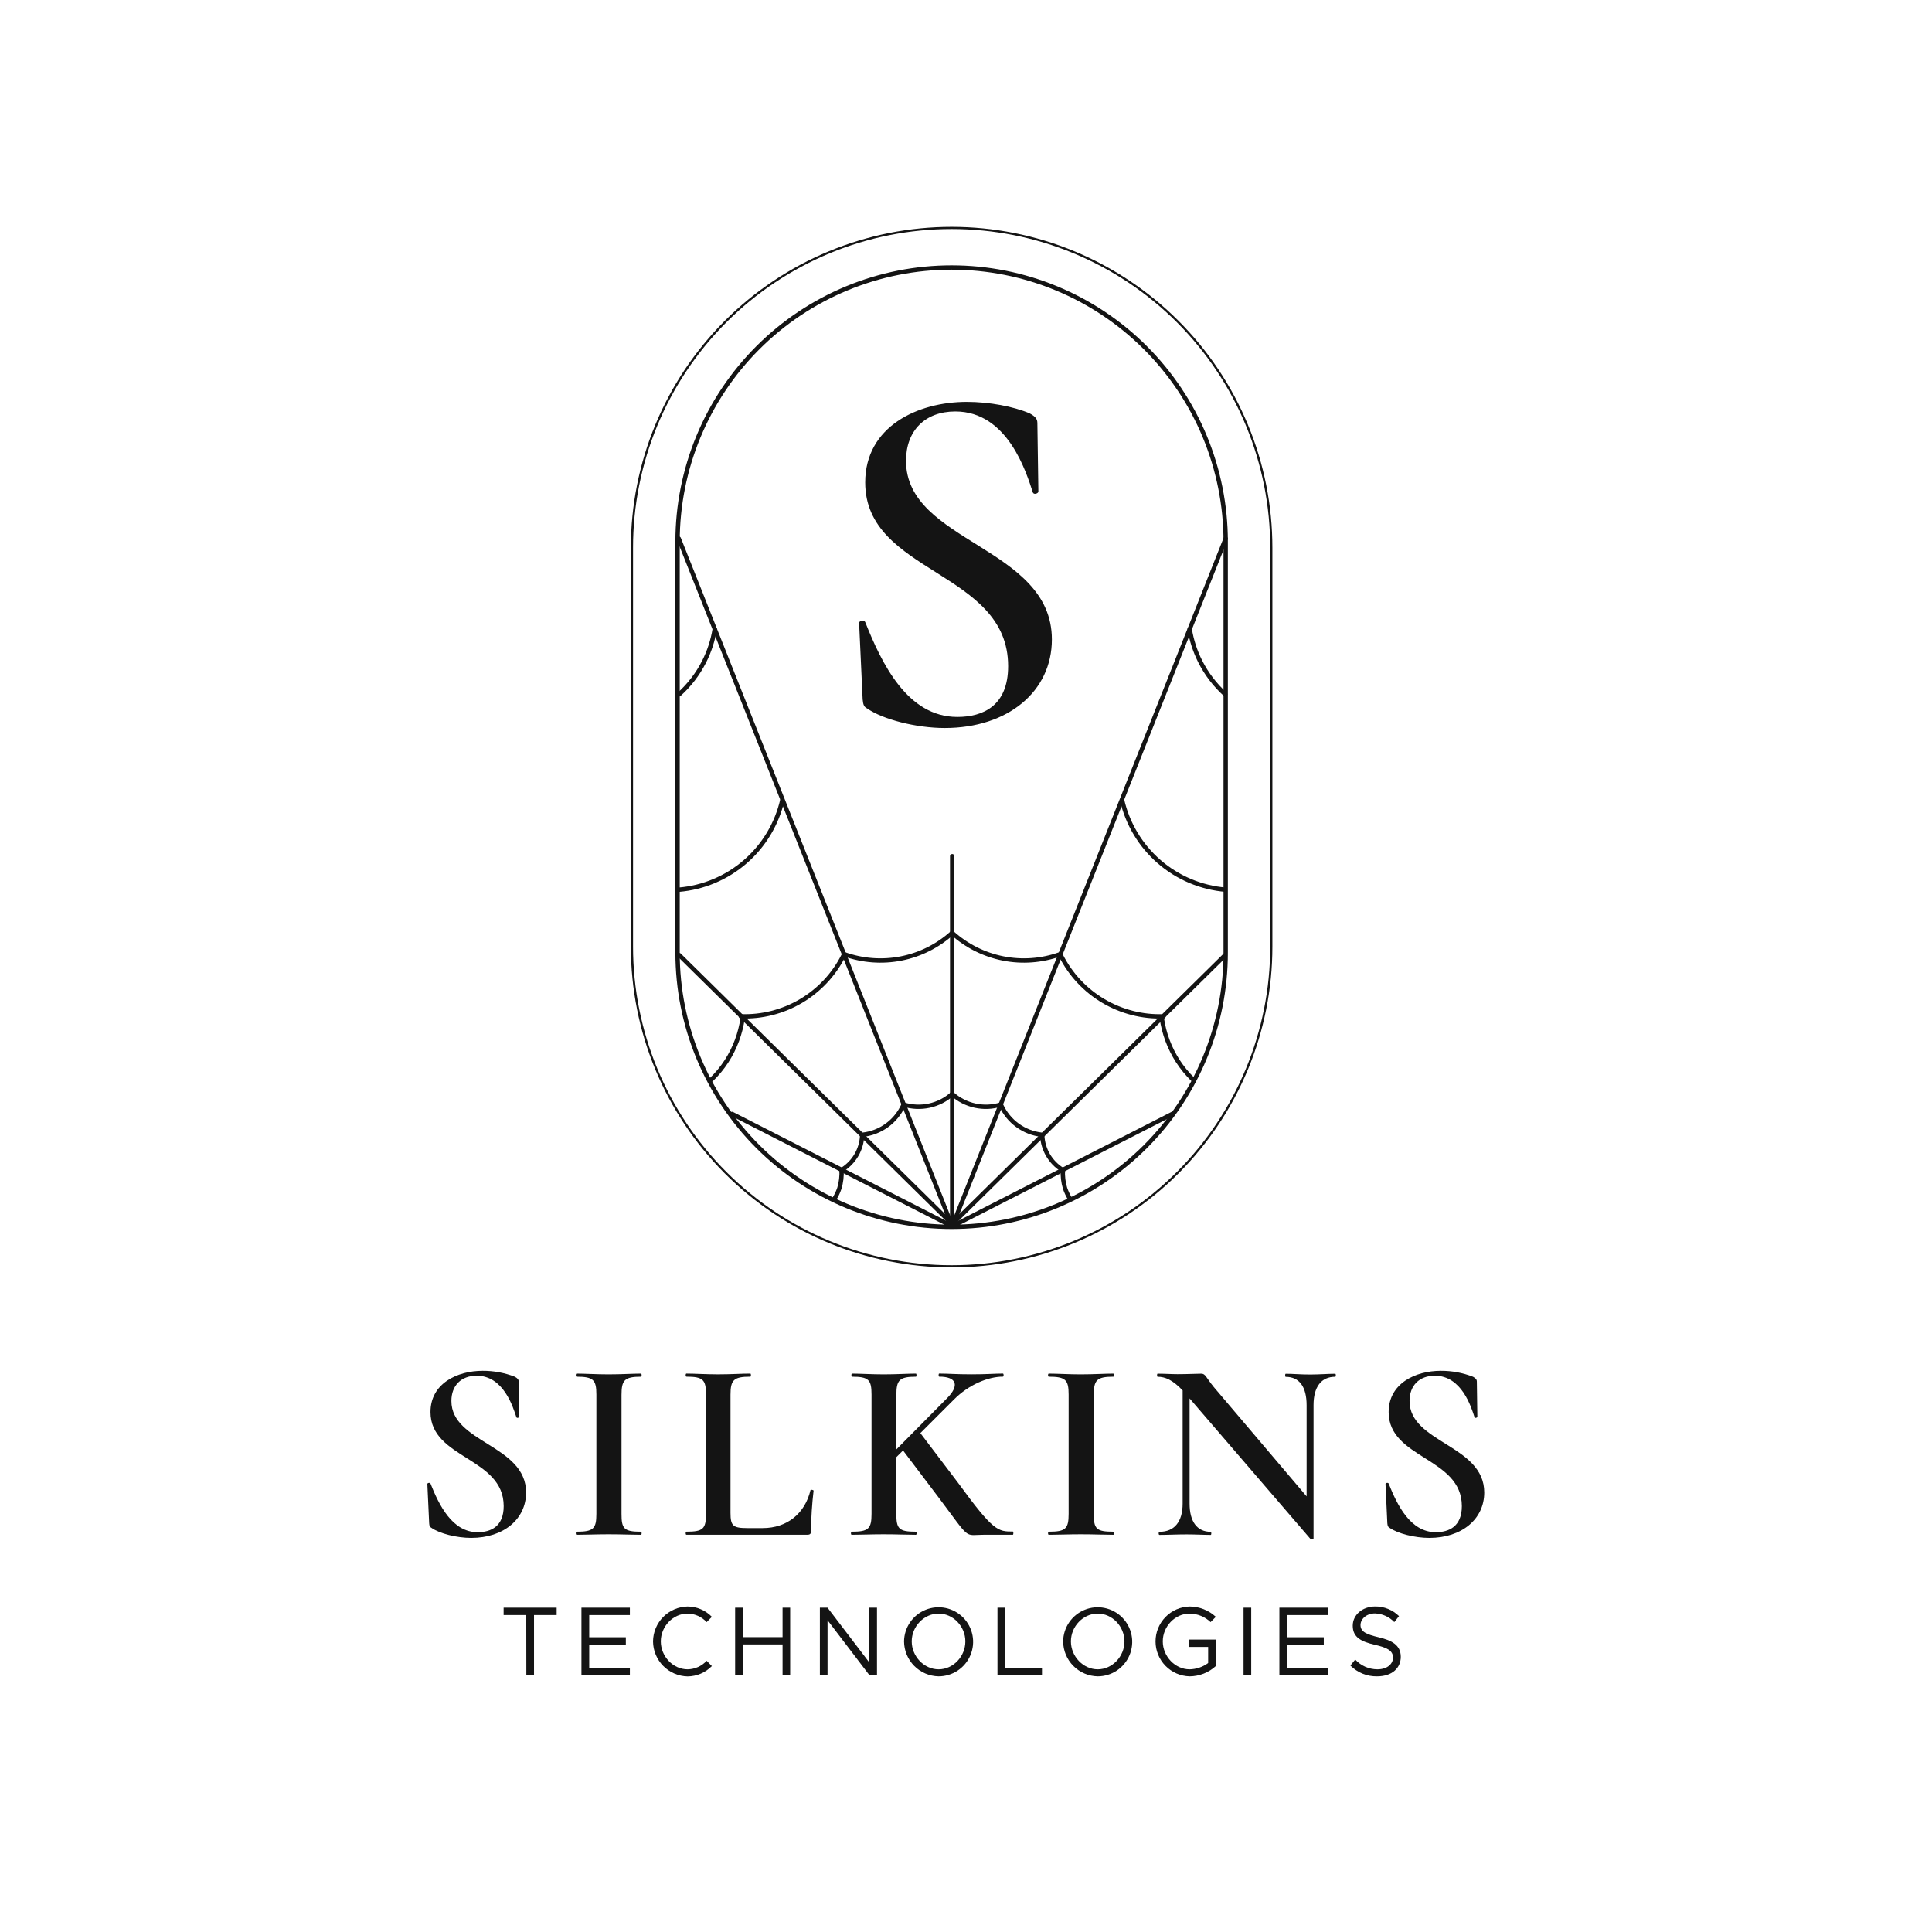 <?xml version="1.0" encoding="UTF-8"?> <svg xmlns="http://www.w3.org/2000/svg" width="890" height="890" viewBox="0 0 890 890" fill="none"> <g clip-path="url(#clip0_427_83)"> <path d="M484.559 294.57C484.559 318.45 464.389 335.37 435.179 335.37C422.179 335.37 406.669 331.43 399.479 326.37C398.089 325.68 397.619 324.75 397.389 322.2L395.769 287.2C395.539 285.81 398.089 285.58 398.549 286.51C406.199 305.7 417.999 330.27 440.999 330.27C452.819 330.27 464.409 325.17 464.409 306.86C464.409 262.81 398.569 264.43 398.569 222.24C398.569 196.5 422.679 185.14 445.399 185.14C455.599 185.14 466.959 187.23 474.399 190.47C476.949 191.86 477.879 193.02 477.879 194.88L478.339 226.41C478.339 227.34 476.259 228.03 475.789 226.87C472.789 217.6 464.199 189.55 440.089 189.55C426.179 189.55 417.369 198.36 417.369 212.27C417.329 250.06 484.559 251.68 484.559 294.57Z" fill="#141414"></path> <path d="M438.379 105C419.037 105 399.885 108.81 382.016 116.213C364.147 123.616 347.911 134.467 334.236 148.146C320.562 161.824 309.715 178.063 302.317 195.934C294.919 213.805 291.114 232.958 291.119 252.3V436.08C291.119 475.136 306.634 512.592 334.251 540.209C361.867 567.825 399.323 583.34 438.379 583.34C477.435 583.34 514.891 567.825 542.508 540.209C570.124 512.592 585.639 475.136 585.639 436.08V252.3C585.646 232.958 581.841 213.804 574.444 195.932C567.046 178.061 556.2 161.822 542.525 148.143C528.85 134.464 512.614 123.613 494.744 116.211C476.874 108.808 457.721 104.999 438.379 105Z" stroke="#141414" stroke-miterlimit="10"></path> <path d="M438.379 123.23C421.799 123.229 405.382 126.493 390.064 132.838C374.746 139.182 360.827 148.481 349.104 160.205C337.38 171.928 328.081 185.847 321.736 201.165C315.392 216.483 312.128 232.9 312.129 249.48V438.91C312.129 472.394 325.43 504.506 349.107 528.182C372.783 551.859 404.895 565.16 438.379 565.16C471.862 565.16 503.975 551.859 527.651 528.182C551.328 504.506 564.629 472.394 564.629 438.91V249.48C564.629 232.901 561.363 216.484 555.019 201.166C548.674 185.849 539.375 171.931 527.651 160.208C515.928 148.484 502.01 139.185 486.693 132.84C471.375 126.496 454.958 123.23 438.379 123.23Z" stroke="#141414" stroke-width="2" stroke-miterlimit="10"></path> <path d="M438.639 394.41V564.91" stroke="#141414" stroke-width="2" stroke-miterlimit="10" stroke-linecap="round"></path> <path d="M438.67 564.91L540 513.15" stroke="#141414" stroke-width="2" stroke-linecap="round" stroke-linejoin="round"></path> <path d="M564.61 248.12L438.67 564.91" stroke="#141414" stroke-width="2" stroke-linecap="round" stroke-linejoin="round"></path> <path d="M438.67 563.88L564.38 440" stroke="#141414" stroke-width="2" stroke-linecap="round" stroke-linejoin="round"></path> <path d="M564.629 409.86C553.305 408.919 542.574 404.399 533.99 396.955C525.405 389.51 519.413 379.527 516.879 368.45" stroke="#141414" stroke-width="2" stroke-miterlimit="10"></path> <path d="M548.049 289.76C548.89 294.981 550.533 300.041 552.919 304.76C555.796 310.443 559.694 315.548 564.419 319.82" stroke="#141414" stroke-width="2" stroke-miterlimit="10" stroke-linecap="round"></path> <path d="M488.268 439.6C479.881 442.598 470.838 443.267 462.101 441.536C453.364 439.805 445.259 435.739 438.648 429.77" stroke="#141414" stroke-width="2" stroke-linecap="round" stroke-linejoin="round"></path> <path d="M488.779 440.28C493.168 448.95 499.947 456.183 508.314 461.125C516.681 466.067 526.288 468.512 535.999 468.17" stroke="#141414" stroke-width="2" stroke-linecap="round" stroke-linejoin="round"></path> <path d="M535.199 469C536.205 476.054 538.722 482.808 542.579 488.8C544.61 491.934 546.996 494.823 549.689 497.41" stroke="#141414" stroke-width="2" stroke-linecap="round" stroke-linejoin="round"></path> <path d="M438.639 503.91C441.627 506.595 445.262 508.458 449.187 509.316C453.111 510.175 457.192 510.001 461.029 508.81" stroke="#141414" stroke-width="2" stroke-linecap="round" stroke-linejoin="round"></path> <path d="M479.869 522.73C475.854 522.278 472.024 520.793 468.754 518.42C465.484 516.047 462.884 512.867 461.209 509.19" stroke="#141414" stroke-width="2" stroke-linecap="round" stroke-linejoin="round"></path> <path d="M489.289 538.81C486.608 537.13 484.374 534.824 482.779 532.092C481.184 529.359 480.274 526.281 480.129 523.12" stroke="#141414" stroke-width="2" stroke-linecap="round" stroke-linejoin="round"></path> <path d="M489.639 538.86C489.463 541.747 489.801 544.642 490.639 547.41C491.237 549.163 492.036 550.84 493.019 552.41" stroke="#141414" stroke-width="2" stroke-linecap="round" stroke-linejoin="round"></path> <path d="M438.64 564.91L337.27 513.15" stroke="#141414" stroke-width="2" stroke-linecap="round" stroke-linejoin="round"></path> <path d="M312.699 248.12L438.639 564.91" stroke="#141414" stroke-width="2" stroke-linecap="round" stroke-linejoin="round"></path> <path d="M438.64 563.88L312.93 440" stroke="#141414" stroke-width="2" stroke-linecap="round" stroke-linejoin="round"></path> <path d="M312.67 409.86C323.994 408.919 334.725 404.399 343.309 396.955C351.893 389.51 357.886 379.527 360.42 368.45" stroke="#141414" stroke-width="2" stroke-miterlimit="10"></path> <path d="M329.249 289.76C328.408 294.981 326.765 300.041 324.379 304.76C321.502 310.443 317.604 315.548 312.879 319.82" stroke="#141414" stroke-width="2" stroke-miterlimit="10" stroke-linecap="round"></path> <path d="M389 439.6C397.387 442.598 406.43 443.267 415.167 441.536C423.904 439.805 432.009 435.739 438.62 429.77" stroke="#141414" stroke-width="2" stroke-linecap="round" stroke-linejoin="round"></path> <path d="M388.519 440.28C384.129 448.952 377.349 456.186 368.98 461.128C360.611 466.07 351.002 468.514 341.289 468.17" stroke="#141414" stroke-width="2" stroke-linecap="round" stroke-linejoin="round"></path> <path d="M342.109 469C341.104 476.054 338.586 482.808 334.729 488.8C332.698 491.934 330.313 494.823 327.619 497.41" stroke="#141414" stroke-width="2" stroke-linecap="round" stroke-linejoin="round"></path> <path d="M438.669 503.91C435.681 506.595 432.046 508.458 428.121 509.316C424.197 510.175 420.116 510.001 416.279 508.81" stroke="#141414" stroke-width="2" stroke-linecap="round" stroke-linejoin="round"></path> <path d="M397.43 522.73C401.445 522.278 405.274 520.793 408.545 518.42C411.815 516.047 414.415 512.867 416.09 509.19" stroke="#141414" stroke-width="2" stroke-linecap="round" stroke-linejoin="round"></path> <path d="M388 538.81C390.681 537.13 392.915 534.824 394.51 532.092C396.105 529.359 397.015 526.281 397.16 523.12" stroke="#141414" stroke-width="2" stroke-linecap="round" stroke-linejoin="round"></path> <path d="M387.659 538.86C387.836 541.747 387.497 544.642 386.659 547.41C386.061 549.163 385.262 550.84 384.279 552.41" stroke="#141414" stroke-width="2" stroke-linecap="round" stroke-linejoin="round"></path> <path d="M242.43 744H232V740.6H256.43V744H246V771.73H242.47L242.43 744Z" fill="#141414"></path> <path d="M271.43 744V754.22H288.3V757.57H271.43V768.38H290.16V771.73H267.85V740.6H290.16V744H271.43Z" fill="#141414"></path> <path d="M300.83 756.12C300.871 751.896 302.559 747.854 305.534 744.855C308.509 741.856 312.536 740.135 316.76 740.06C318.844 740.07 320.905 740.496 322.823 741.311C324.741 742.127 326.477 743.316 327.93 744.81L325.53 747.25C324.414 746.031 323.06 745.053 321.552 744.377C320.044 743.701 318.413 743.341 316.76 743.32C310.06 743.32 304.41 749.2 304.41 756.12C304.41 763.04 310.06 769 316.76 769C318.413 768.977 320.045 768.615 321.553 767.938C323.061 767.26 324.415 766.281 325.53 765.06L327.93 767.5C326.472 768.988 324.735 770.175 322.819 770.991C320.902 771.808 318.843 772.239 316.76 772.26C312.526 772.174 308.492 770.44 305.517 767.425C302.542 764.411 300.86 760.355 300.83 756.12Z" fill="#141414"></path> <path d="M364 740.6V771.68H360.5V757.52H342.18V771.68H338.65V740.6H342.18V754.17H360.5V740.6H364Z" fill="#141414"></path> <path d="M377.689 740.6H381.219L400.499 765.89V740.6H403.999V771.68H400.499L381.219 746.39V771.68H377.689V740.6Z" fill="#141414"></path> <path d="M416.461 756.12C416.5 752.983 417.466 749.928 419.238 747.338C421.009 744.748 423.506 742.74 426.415 741.566C429.324 740.392 432.516 740.104 435.588 740.739C438.661 741.374 441.477 742.902 443.683 745.133C445.889 747.364 447.386 750.197 447.986 753.277C448.586 756.356 448.262 759.544 447.056 762.44C445.849 765.336 443.813 767.81 441.203 769.552C438.594 771.294 435.528 772.226 432.391 772.23C428.159 772.154 424.123 770.427 421.147 767.417C418.171 764.407 416.489 760.353 416.461 756.12ZM444.701 756.12C444.701 749.2 439.091 743.32 432.391 743.32C425.691 743.32 420.001 749.2 420.001 756.12C420.001 763.04 425.691 769 432.391 769C439.091 769 444.701 763.09 444.701 756.12Z" fill="#141414"></path> <path d="M480 768.33V771.68H459.5V740.6H463.03V768.33H480Z" fill="#141414"></path> <path d="M489.75 756.12C489.789 752.983 490.755 749.928 492.527 747.338C494.298 744.748 496.795 742.74 499.704 741.566C502.613 740.392 505.805 740.104 508.877 740.739C511.95 741.374 514.766 742.902 516.972 745.133C519.178 747.364 520.675 750.197 521.275 753.277C521.875 756.356 521.551 759.544 520.345 762.44C519.138 765.336 517.102 767.81 514.493 769.552C511.883 771.294 508.817 772.226 505.68 772.23C501.448 772.154 497.412 770.427 494.436 767.417C491.46 764.407 489.778 760.353 489.75 756.12ZM517.98 756.12C517.98 749.2 512.37 743.32 505.68 743.32C498.99 743.32 493.33 749.2 493.33 756.12C493.33 763.04 499 769 505.68 769C512.36 769 518 763.09 518 756.12H517.98Z" fill="#141414"></path> <path d="M547.659 755.3H560.099V767.47C556.796 770.502 552.484 772.199 547.999 772.23C543.803 772.125 539.813 770.385 536.882 767.38C533.951 764.375 532.311 760.343 532.311 756.145C532.311 751.947 533.951 747.916 536.882 744.91C539.813 741.905 543.803 740.165 547.999 740.06C552.479 740.074 556.79 741.769 560.079 744.81L557.679 747.25C555.069 744.758 551.608 743.353 547.999 743.32C541.309 743.32 535.649 749.2 535.649 756.12C535.649 763.04 541.329 769 547.999 769C551.081 768.942 554.068 767.928 556.549 766.1V758.68H547.639L547.659 755.3Z" fill="#141414"></path> <path d="M572.859 740.6H576.389V771.68H572.859V740.6Z" fill="#141414"></path> <path d="M592.939 744V754.22H609.819V757.57H592.939V768.38H611.669V771.73H589.369V740.6H611.669V744H592.939Z" fill="#141414"></path> <path d="M622.08 767.25L624.3 764.49C625.593 765.902 627.163 767.032 628.913 767.808C630.664 768.585 632.555 768.99 634.47 769C639.27 769 641.71 766.37 641.71 763.57C641.71 760.27 638.77 758.95 633.34 757.69C627.1 756.24 623.16 754.29 623.16 748.91C623.16 743.91 627.6 740.04 633.57 740.04C637.647 740.025 641.564 741.621 644.47 744.48L642.3 747.24C639.968 744.791 636.769 743.355 633.39 743.24C629.54 743.24 626.74 745.77 626.74 748.62C626.74 751.83 629.81 752.96 635.11 754.23C641.03 755.63 645.29 757.76 645.29 763.23C645.29 768.16 641.58 772.23 634.34 772.23C632.066 772.27 629.808 771.849 627.701 770.993C625.594 770.137 623.682 768.864 622.08 767.25Z" fill="#141414"></path> <path d="M242.349 687.54C242.349 699.77 232.019 708.44 217.059 708.44C210.409 708.44 202.449 706.44 198.769 703.81C198.059 703.45 197.769 702.98 197.699 701.67L196.869 683.74C196.749 683.03 198.059 682.91 198.299 683.38C202.209 693.24 208.299 705.82 220.029 705.82C226.079 705.82 232.029 703.21 232.029 693.82C232.029 671.26 198.309 672.09 198.309 650.48C198.309 637.3 210.659 631.48 222.309 631.48C227.387 631.449 232.424 632.375 237.159 634.21C238.459 634.93 238.939 635.52 238.939 636.47L239.169 652.62C239.169 653.09 238.109 653.45 237.869 652.85C236.319 648.11 231.929 633.74 219.579 633.74C212.459 633.74 207.939 638.25 207.939 645.37C207.909 664.74 242.349 665.57 242.349 687.54Z" fill="#141414"></path> <path d="M295.309 705.59C295.669 705.59 295.669 707.01 295.309 707.01C291.159 707.01 286.309 706.78 280.309 706.78C274.729 706.78 269.619 707.01 265.589 707.01C265.109 707.01 265.109 705.59 265.589 705.59C273.309 705.59 274.729 704.28 274.729 697.39V642.39C274.729 635.62 273.309 634.19 265.589 634.19C265.109 634.19 265.109 632.77 265.589 632.77C269.589 632.77 274.729 633.12 280.309 633.12C286.249 633.12 291.309 632.77 295.309 632.77C295.669 632.77 295.669 634.19 295.309 634.19C287.599 634.19 286.309 635.85 286.309 642.62V697.36C286.289 704.28 287.479 705.59 295.309 705.59Z" fill="#141414"></path> <path d="M336.519 696.92C336.519 702.98 337.709 703.92 344.359 703.92H351.359C362.639 703.92 370.839 697.15 373.359 686.46C373.479 686.1 374.789 686.34 374.789 686.7C374.067 692.848 373.67 699.03 373.599 705.22C373.599 706.53 373.239 707 371.819 707H316.219C315.739 707 315.739 705.58 316.219 705.58C323.929 705.58 325.219 704.27 325.219 697.38V642.38C325.219 635.61 323.909 634.18 316.219 634.18C315.739 634.18 315.739 632.76 316.219 632.76C320.009 632.76 325.219 633.11 330.819 633.11C336.639 633.11 341.739 632.76 345.659 632.76C346.019 632.76 346.019 634.18 345.659 634.18C337.949 634.18 336.519 635.73 336.519 642.49V696.92Z" fill="#141414"></path> <path d="M466.549 707H453.129C443.869 707 447.429 709.85 432.349 689.78L415.999 668.18L412.909 671.27V697.39C412.909 704.28 414.099 705.59 421.909 705.59C422.379 705.59 422.379 707.01 421.909 707.01C417.909 707.01 412.909 706.78 407.069 706.78C401.599 706.78 396.379 707.01 392.339 707.01C391.869 707.01 391.869 705.59 392.339 705.59C400.059 705.59 401.479 704.28 401.479 697.39V642.39C401.479 635.62 400.179 634.19 392.479 634.19C392.119 634.19 392.119 632.77 392.479 632.77C396.479 632.77 401.619 633.12 407.089 633.12C412.899 633.12 418.009 632.77 421.929 632.77C422.289 632.77 422.289 634.19 421.929 634.19C414.209 634.19 412.929 635.85 412.929 642.62V667.68L436.209 644.17C442.149 638.23 440.719 634.17 432.649 634.17C432.289 634.17 432.289 632.75 432.649 632.75C436.799 632.75 440.359 633.1 447.489 633.1C454.619 633.1 458.059 632.75 461.979 632.75C462.449 632.75 462.449 634.17 461.979 634.17C455.209 634.17 446.179 637.85 439.299 644.86L423.979 660.18L441.429 683.18C457.699 705.51 459.719 705.51 466.609 705.51C466.899 705.59 466.899 707 466.549 707Z" fill="#141414"></path> <path d="M512.859 705.59C513.219 705.59 513.219 707.01 512.859 707.01C508.709 707.01 503.859 706.78 497.859 706.78C492.279 706.78 487.169 707.01 483.139 707.01C482.659 707.01 482.659 705.59 483.139 705.59C490.849 705.59 492.279 704.28 492.279 697.39V642.39C492.279 635.62 490.849 634.19 483.139 634.19C482.659 634.19 482.659 632.77 483.139 632.77C487.139 632.77 492.279 633.12 497.859 633.12C503.799 633.12 508.859 632.77 512.859 632.77C513.219 632.77 513.219 634.19 512.859 634.19C505.139 634.19 503.859 635.85 503.859 642.62V697.36C503.839 704.28 504.999 705.59 512.859 705.59Z" fill="#141414"></path> <path d="M615.1 634.22C608.69 634.22 605.1 638.85 605.1 647.28V708.67C605.1 709.03 604.03 709.27 603.67 708.91L548 644.2V692.64C548 700.96 551.45 705.64 557.74 705.64C558.1 705.64 558.1 707.06 557.74 707.06C554.3 707.06 550.85 706.83 546.58 706.83C542.06 706.83 537.79 707.06 534.11 707.06C533.63 707.06 533.63 705.64 534.11 705.64C541 705.64 544.8 701.01 544.8 692.64V640.52C540.17 635.65 536.72 634.22 533.28 634.22C532.92 634.22 532.92 632.8 533.28 632.8C536.28 632.8 539.69 633.03 542.42 633.03C547.17 633.03 551.33 632.8 553.35 632.8C555.37 632.8 555.48 634.46 559.16 638.97L601.91 689.32V647.32C601.91 638.89 598.59 634.26 592.29 634.26C591.94 634.26 591.94 632.84 592.29 632.84C595.62 632.84 599.18 633.19 603.46 633.19C607.74 633.19 611.65 632.84 615.09 632.84C615.46 632.8 615.46 634.22 615.1 634.22Z" fill="#141414"></path> <path d="M683.74 687.54C683.74 699.77 673.41 708.44 658.45 708.44C651.8 708.44 643.84 706.44 640.16 703.81C639.45 703.45 639.21 702.98 639.09 701.67L638.26 683.74C638.14 683.03 639.45 682.91 639.69 683.38C643.61 693.24 649.69 705.82 661.42 705.82C667.47 705.82 673.42 703.21 673.42 693.82C673.42 671.26 639.7 672.09 639.7 650.48C639.7 637.3 652.05 631.48 663.7 631.48C668.777 631.449 673.815 632.375 678.55 634.21C679.85 634.93 680.33 635.52 680.33 636.47L680.56 652.62C680.56 653.09 679.5 653.45 679.26 652.85C677.71 648.11 673.32 633.74 660.97 633.74C653.85 633.74 649.33 638.25 649.33 645.37C649.3 664.74 683.74 665.57 683.74 687.54Z" fill="#141414"></path> </g> <defs> <clipPath id="clip0_427_83"> <rect width="889.17" height="889.17" fill="white"></rect> </clipPath> </defs> </svg> 